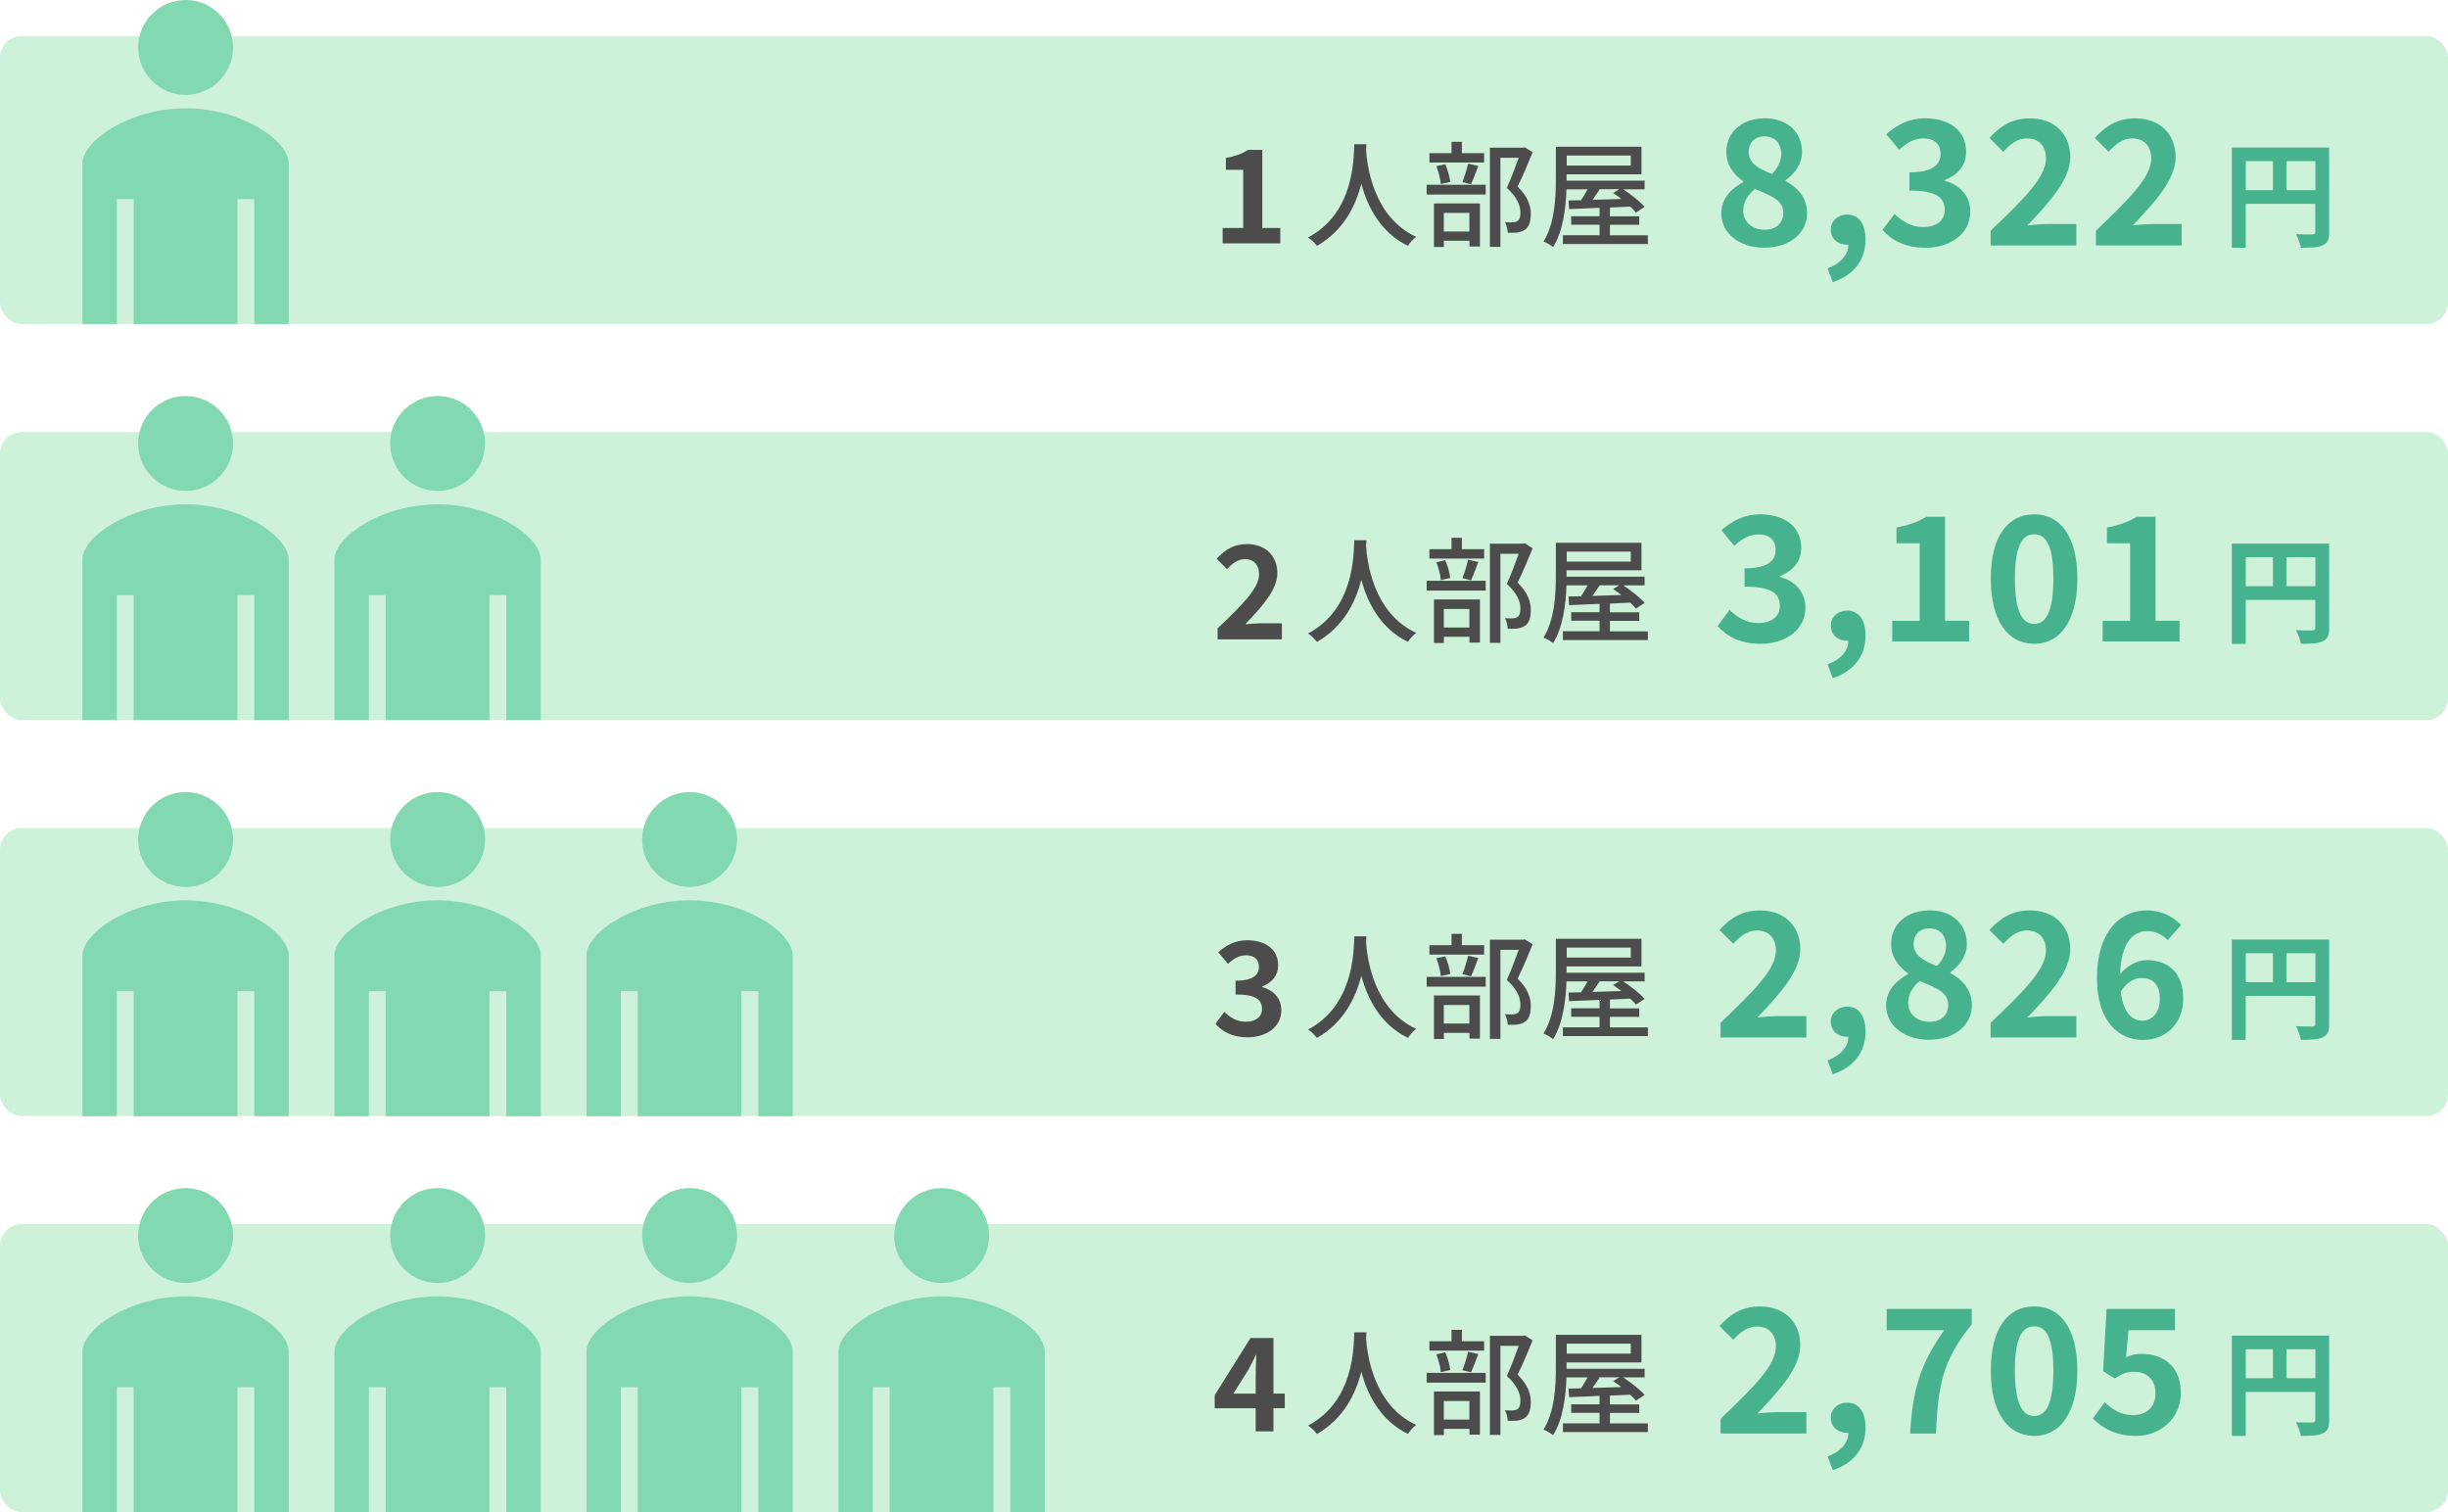<?xml version="1.0" encoding="UTF-8"?><svg id="_レイヤー_6" xmlns="http://www.w3.org/2000/svg" width="340" height="210" viewBox="0 0 340 210"><defs><style>.cls-1{fill:#cef2d9;}.cls-1,.cls-2,.cls-3,.cls-4{stroke-width:0px;}.cls-2{fill:#4c4c4c;}.cls-3{fill:#82d8b1;}.cls-4{fill:#47b28e;}</style></defs><rect class="cls-1" y="5" width="340" height="40" rx="3" ry="3"/><path class="cls-2" d="M169.81,31.66h2.86v-8.08h-2.41v-1.64c1.33-.25,2.25-.59,3.1-1.12h1.96v10.84h2.5v2.14h-8.01v-2.14Z"/><path class="cls-2" d="M189.78,20.04c-.02.22-.02.5-.05.78.14,2.13.98,9.32,6.96,12.07-.46.35-.9.85-1.14,1.25-3.87-1.87-5.65-5.54-6.48-8.63-.77,3.06-2.45,6.51-6.16,8.64-.27-.38-.75-.85-1.23-1.17,6.4-3.41,6.31-10.84,6.42-12.95h1.68Z"/><path class="cls-2" d="M198.15,25.66h8.2v1.36h-8.2v-1.36ZM206.13,22.57h-7.6v-1.3h3.07v-1.58h1.44v1.58h3.09v1.3ZM199.16,28.25h6.39v5.99h-1.46v-.8h-3.55v.86h-1.38v-6.05ZM200.12,25.56c-.06-.67-.32-1.71-.62-2.48l1.23-.27c.35.75.61,1.79.7,2.45l-1.31.3ZM200.53,29.57v2.58h3.55v-2.58h-3.55ZM203.11,25.29c.29-.69.62-1.81.8-2.56l1.41.32c-.35.9-.7,1.89-1.02,2.54l-1.18-.3ZM212.86,21.16c-.62,1.52-1.39,3.36-2.08,4.75,1.47,1.46,1.83,2.71,1.83,3.79s-.24,1.82-.82,2.21c-.3.21-.66.32-1.07.38-.37.05-.86.03-1.31.03-.02-.43-.16-1.06-.4-1.47.42.03.8.05,1.09.03.26-.02.46-.06.64-.18.32-.19.43-.61.43-1.18,0-.93-.42-2.1-1.89-3.43.58-1.25,1.2-2.93,1.65-4.18h-2.54v12.37h-1.46v-13.77h4.59l.24-.06,1.1.69Z"/><path class="cls-2" d="M228.87,32.67v1.22h-11.8v-1.22h5.09v-1.46h-3.94v-1.18h3.94v-1.17l-4.23.18-.08-1.2c.51,0,1.1-.02,1.74-.03.3-.46.64-1.01.91-1.52h-2.93c-.1,2.59-.46,5.79-1.86,8.02-.29-.24-.94-.62-1.33-.77,1.57-2.51,1.71-6.11,1.71-8.66v-4.5h11.89v3.83h-10.4v.88h10.84v1.2h-2.98c1.09.72,2.34,1.7,2.98,2.43l-1.2.8c-.21-.26-.48-.53-.8-.83l-2.82.13v1.22h4.07v1.18h-4.07v1.46h5.25ZM217.6,21.6v1.39h8.9v-1.39h-8.9ZM222.18,26.29c-.34.5-.67,1.01-1.01,1.47,1.26-.03,2.62-.08,4.02-.13-.38-.29-.77-.58-1.14-.82l.85-.53h-2.72Z"/><path class="cls-4" d="M239.07,29.66c0-2.14,1.42-3.5,3.05-4.37v-.1c-1.34-.98-2.35-2.26-2.35-4.08,0-2.86,2.28-4.68,5.35-4.68s5.16,1.87,5.16,4.7c0,1.71-1.15,3.1-2.28,3.89v.12c1.61.91,2.98,2.18,2.98,4.51,0,2.69-2.38,4.75-5.98,4.75-3.38,0-5.93-1.97-5.93-4.75ZM247.68,29.54c0-1.73-1.66-2.35-3.94-3.29-.94.74-1.63,1.8-1.63,3.02,0,1.61,1.32,2.64,2.98,2.64,1.51,0,2.59-.84,2.59-2.38ZM247.39,21.38c0-1.44-.86-2.45-2.35-2.45-1.2,0-2.16.77-2.16,2.18,0,1.58,1.39,2.33,3.24,3.05.82-.86,1.27-1.8,1.27-2.78Z"/><path class="cls-4" d="M253.83,37.27c1.87-.7,2.9-1.94,2.88-3.29h-.22c-1.15,0-2.21-.74-2.21-2.09,0-1.27,1.03-2.09,2.28-2.09,1.63,0,2.54,1.3,2.54,3.48,0,2.81-1.63,4.94-4.54,5.9l-.74-1.92Z"/><path class="cls-4" d="M261.46,31.94l1.66-2.23c1.06,1.03,2.35,1.82,3.96,1.82,1.8,0,3.02-.86,3.02-2.35,0-1.68-1.03-2.71-4.9-2.71v-2.54c3.26,0,4.32-1.08,4.32-2.57,0-1.34-.86-2.14-2.38-2.14-1.27,0-2.3.6-3.36,1.58l-1.8-2.16c1.54-1.34,3.24-2.21,5.33-2.21,3.43,0,5.76,1.68,5.76,4.66,0,1.87-1.1,3.17-2.95,3.91v.12c1.99.53,3.53,1.99,3.53,4.27,0,3.17-2.86,5.02-6.24,5.02-2.81,0-4.71-1.06-5.95-2.47Z"/><path class="cls-4" d="M276.48,32.04c4.63-4.42,7.68-7.44,7.68-10.01,0-1.75-.96-2.81-2.67-2.81-1.3,0-2.35.86-3.26,1.85l-1.92-1.92c1.63-1.75,3.22-2.71,5.64-2.71,3.36,0,5.59,2.14,5.59,5.4,0,3.02-2.78,6.14-5.95,9.46.89-.1,2.06-.19,2.9-.19h3.89v2.98h-11.9v-2.04Z"/><path class="cls-4" d="M291.1,32.04c4.63-4.42,7.68-7.44,7.68-10.01,0-1.75-.96-2.81-2.66-2.81-1.3,0-2.35.86-3.26,1.85l-1.92-1.92c1.63-1.75,3.22-2.71,5.64-2.71,3.36,0,5.59,2.14,5.59,5.4,0,3.02-2.78,6.14-5.95,9.46.89-.1,2.06-.19,2.9-.19h3.89v2.98h-11.91v-2.04Z"/><path class="cls-4" d="M323.5,32.19c0,1.04-.22,1.57-.9,1.87-.64.32-1.6.35-3.03.35-.1-.53-.42-1.41-.69-1.9.91.06,1.95.05,2.27.05.3-.02.42-.11.42-.38v-3.87h-9.67v6.11h-1.92v-13.93h13.51v11.7ZM311.91,26.41h3.78v-4.03h-3.78v4.03ZM321.58,26.41v-4.03h-4v4.03h4Z"/><rect class="cls-1" y="60" width="340" height="40" rx="3" ry="3"/><path class="cls-2" d="M169.11,87.27c3.48-3.31,5.76-5.58,5.76-7.51,0-1.31-.72-2.11-2-2.11-.97,0-1.76.65-2.45,1.39l-1.44-1.44c1.22-1.31,2.41-2.04,4.23-2.04,2.52,0,4.2,1.6,4.2,4.05,0,2.27-2.09,4.61-4.47,7.09.67-.07,1.55-.14,2.18-.14h2.92v2.23h-8.93v-1.53Z"/><path class="cls-2" d="M189.78,75.04c-.02.22-.02.5-.05.78.14,2.13.98,9.32,6.96,12.07-.46.35-.9.85-1.14,1.25-3.87-1.87-5.65-5.54-6.48-8.63-.77,3.06-2.45,6.51-6.16,8.64-.27-.38-.75-.85-1.23-1.17,6.4-3.41,6.31-10.84,6.42-12.95h1.68Z"/><path class="cls-2" d="M198.15,80.66h8.2v1.36h-8.2v-1.36ZM206.13,77.57h-7.6v-1.3h3.07v-1.58h1.44v1.58h3.09v1.3ZM199.16,83.25h6.39v5.99h-1.46v-.8h-3.55v.86h-1.38v-6.05ZM200.12,80.56c-.06-.67-.32-1.71-.62-2.48l1.23-.27c.35.75.61,1.79.7,2.45l-1.31.3ZM200.53,84.57v2.58h3.55v-2.58h-3.55ZM203.11,80.29c.29-.69.62-1.81.8-2.56l1.41.32c-.35.9-.7,1.89-1.02,2.54l-1.18-.3ZM212.86,76.16c-.62,1.52-1.39,3.36-2.08,4.75,1.47,1.46,1.83,2.71,1.83,3.79s-.24,1.82-.82,2.21c-.3.21-.66.32-1.07.38-.37.05-.86.03-1.31.03-.02-.43-.16-1.06-.4-1.47.42.03.8.05,1.09.03.26-.02.46-.06.64-.18.32-.19.43-.61.43-1.18,0-.93-.42-2.1-1.89-3.43.58-1.25,1.2-2.93,1.65-4.18h-2.54v12.37h-1.46v-13.77h4.59l.24-.06,1.1.69Z"/><path class="cls-2" d="M228.87,87.67v1.22h-11.8v-1.22h5.09v-1.46h-3.94v-1.18h3.94v-1.17l-4.23.18-.08-1.2c.51,0,1.1-.02,1.74-.03.3-.46.64-1.01.91-1.52h-2.93c-.1,2.59-.46,5.79-1.86,8.02-.29-.24-.94-.62-1.33-.77,1.57-2.51,1.71-6.11,1.71-8.66v-4.5h11.89v3.83h-10.4v.88h10.84v1.2h-2.98c1.09.72,2.34,1.7,2.98,2.43l-1.2.8c-.21-.26-.48-.53-.8-.83l-2.82.13v1.22h4.07v1.18h-4.07v1.46h5.25ZM217.6,76.6v1.39h8.9v-1.39h-8.9ZM222.18,81.29c-.34.5-.67,1.01-1.01,1.47,1.26-.03,2.62-.08,4.02-.13-.38-.29-.77-.58-1.14-.82l.85-.53h-2.72Z"/><path class="cls-4" d="M238.56,86.94l1.66-2.23c1.06,1.03,2.35,1.82,3.96,1.82,1.8,0,3.02-.86,3.02-2.35,0-1.68-1.03-2.71-4.9-2.71v-2.54c3.26,0,4.32-1.08,4.32-2.57,0-1.34-.86-2.14-2.38-2.14-1.27,0-2.3.6-3.36,1.58l-1.8-2.16c1.54-1.34,3.24-2.21,5.33-2.21,3.43,0,5.76,1.68,5.76,4.66,0,1.87-1.1,3.17-2.95,3.91v.12c1.99.53,3.53,1.99,3.53,4.27,0,3.17-2.86,5.02-6.24,5.02-2.81,0-4.71-1.06-5.95-2.47Z"/><path class="cls-4" d="M253.83,92.27c1.87-.7,2.9-1.94,2.88-3.29h-.22c-1.15,0-2.21-.74-2.21-2.09,0-1.27,1.03-2.09,2.28-2.09,1.63,0,2.54,1.3,2.54,3.48,0,2.81-1.63,4.94-4.54,5.9l-.74-1.92Z"/><path class="cls-4" d="M262.8,86.22h3.82v-10.78h-3.22v-2.18c1.78-.34,3-.79,4.13-1.49h2.62v14.45h3.34v2.86h-10.68v-2.86Z"/><path class="cls-4" d="M276.5,80.34c0-5.86,2.38-8.91,6.02-8.91s6,3.07,6,8.91-2.35,9.07-6,9.07-6.02-3.19-6.02-9.07ZM285.19,80.34c0-4.8-1.13-6.14-2.66-6.14s-2.69,1.34-2.69,6.14,1.15,6.31,2.69,6.31,2.66-1.49,2.66-6.31Z"/><path class="cls-4" d="M292.03,86.22h3.82v-10.78h-3.22v-2.18c1.78-.34,3-.79,4.13-1.49h2.62v14.45h3.34v2.86h-10.68v-2.86Z"/><path class="cls-4" d="M323.5,87.19c0,1.04-.22,1.57-.9,1.87-.64.32-1.6.35-3.03.35-.1-.53-.42-1.41-.69-1.9.91.06,1.95.05,2.27.05.3-.02.42-.11.42-.38v-3.87h-9.67v6.11h-1.92v-13.93h13.51v11.7ZM311.91,81.41h3.78v-4.03h-3.78v4.03ZM321.58,81.41v-4.03h-4v4.03h4Z"/><rect class="cls-1" y="115" width="340" height="40" rx="3" ry="3"/><path class="cls-2" d="M168.8,142.2l1.24-1.67c.79.77,1.76,1.37,2.97,1.37,1.35,0,2.27-.65,2.27-1.76,0-1.26-.77-2.03-3.67-2.03v-1.91c2.45,0,3.24-.81,3.24-1.93,0-1.01-.65-1.6-1.78-1.6-.95,0-1.73.45-2.52,1.19l-1.35-1.62c1.15-1.01,2.43-1.66,4-1.66,2.58,0,4.32,1.26,4.32,3.49,0,1.4-.83,2.38-2.21,2.93v.09c1.49.4,2.65,1.49,2.65,3.21,0,2.38-2.14,3.76-4.68,3.76-2.11,0-3.53-.79-4.46-1.86Z"/><path class="cls-2" d="M189.78,130.04c-.02.22-.02.5-.05.78.14,2.13.98,9.32,6.96,12.07-.46.35-.9.85-1.14,1.25-3.87-1.87-5.65-5.54-6.48-8.63-.77,3.06-2.45,6.51-6.16,8.64-.27-.38-.75-.85-1.23-1.17,6.4-3.41,6.31-10.84,6.42-12.95h1.68Z"/><path class="cls-2" d="M198.15,135.66h8.2v1.36h-8.2v-1.36ZM206.13,132.57h-7.6v-1.3h3.07v-1.58h1.44v1.58h3.09v1.3ZM199.16,138.25h6.39v5.99h-1.46v-.8h-3.55v.86h-1.38v-6.05ZM200.12,135.56c-.06-.67-.32-1.71-.62-2.48l1.23-.27c.35.75.61,1.79.7,2.45l-1.31.3ZM200.53,139.57v2.58h3.55v-2.58h-3.55ZM203.11,135.29c.29-.69.62-1.81.8-2.56l1.41.32c-.35.9-.7,1.89-1.02,2.54l-1.18-.3ZM212.86,131.16c-.62,1.52-1.39,3.36-2.08,4.75,1.47,1.46,1.83,2.71,1.83,3.79s-.24,1.82-.82,2.21c-.3.21-.66.32-1.07.38-.37.05-.86.03-1.31.03-.02-.43-.16-1.06-.4-1.47.42.03.8.05,1.09.03.26-.02.46-.06.64-.18.32-.19.43-.61.43-1.18,0-.93-.42-2.1-1.89-3.43.58-1.25,1.2-2.93,1.65-4.18h-2.54v12.37h-1.46v-13.77h4.59l.24-.06,1.1.69Z"/><path class="cls-2" d="M228.87,142.67v1.22h-11.8v-1.22h5.09v-1.46h-3.94v-1.18h3.94v-1.17l-4.23.18-.08-1.2c.51,0,1.1-.02,1.74-.03.3-.46.64-1.01.91-1.52h-2.93c-.1,2.59-.46,5.79-1.86,8.02-.29-.24-.94-.62-1.33-.77,1.57-2.51,1.71-6.11,1.71-8.66v-4.5h11.89v3.83h-10.4v.88h10.84v1.2h-2.98c1.09.72,2.34,1.7,2.98,2.43l-1.2.8c-.21-.26-.48-.53-.8-.83l-2.82.13v1.22h4.07v1.18h-4.07v1.46h5.25ZM217.6,131.6v1.39h8.9v-1.39h-8.9ZM222.18,136.29c-.34.5-.67,1.01-1.01,1.47,1.26-.03,2.62-.08,4.02-.13-.38-.29-.77-.58-1.14-.82l.85-.53h-2.72Z"/><path class="cls-4" d="M238.97,142.04c4.63-4.42,7.68-7.44,7.68-10.01,0-1.75-.96-2.81-2.66-2.81-1.3,0-2.35.86-3.26,1.85l-1.92-1.92c1.63-1.75,3.22-2.71,5.64-2.71,3.36,0,5.59,2.14,5.59,5.4,0,3.02-2.78,6.14-5.95,9.46.89-.1,2.06-.19,2.9-.19h3.89v2.98h-11.91v-2.04Z"/><path class="cls-4" d="M253.83,147.27c1.87-.7,2.9-1.94,2.88-3.29h-.22c-1.15,0-2.21-.74-2.21-2.09,0-1.27,1.03-2.09,2.28-2.09,1.63,0,2.54,1.3,2.54,3.48,0,2.81-1.63,4.94-4.54,5.9l-.74-1.92Z"/><path class="cls-4" d="M261.96,139.66c0-2.14,1.42-3.5,3.05-4.37v-.1c-1.34-.98-2.35-2.26-2.35-4.08,0-2.86,2.28-4.68,5.35-4.68s5.16,1.87,5.16,4.7c0,1.71-1.15,3.1-2.28,3.89v.12c1.61.91,2.98,2.18,2.98,4.51,0,2.69-2.38,4.75-5.98,4.75-3.38,0-5.93-1.97-5.93-4.75ZM270.58,139.54c0-1.73-1.66-2.35-3.94-3.29-.94.74-1.63,1.8-1.63,3.02,0,1.61,1.32,2.64,2.98,2.64,1.51,0,2.59-.84,2.59-2.38ZM270.29,131.38c0-1.44-.86-2.45-2.35-2.45-1.2,0-2.16.77-2.16,2.18,0,1.58,1.39,2.33,3.24,3.05.82-.86,1.27-1.8,1.27-2.78Z"/><path class="cls-4" d="M276.48,142.04c4.63-4.42,7.68-7.44,7.68-10.01,0-1.75-.96-2.81-2.67-2.81-1.3,0-2.35.86-3.26,1.85l-1.92-1.92c1.63-1.75,3.22-2.71,5.64-2.71,3.36,0,5.59,2.14,5.59,5.4,0,3.02-2.78,6.14-5.95,9.46.89-.1,2.06-.19,2.9-.19h3.89v2.98h-11.9v-2.04Z"/><path class="cls-4" d="M291.24,135.9c0-6.6,3.29-9.46,6.89-9.46,2.16,0,3.74.91,4.8,2.02l-1.87,2.11c-.62-.7-1.7-1.27-2.74-1.27-2.04,0-3.72,1.51-3.86,5.98.98-1.22,2.5-1.94,3.65-1.94,2.98,0,5.11,1.7,5.11,5.33s-2.54,5.76-5.59,5.76c-3.36,0-6.38-2.59-6.38-8.52ZM294.55,137.72c.34,2.93,1.54,4.03,3,4.03,1.34,0,2.42-1.03,2.42-3.1,0-1.95-1.01-2.83-2.54-2.83-.91,0-1.99.5-2.88,1.9Z"/><path class="cls-4" d="M323.5,142.19c0,1.04-.22,1.57-.9,1.87-.64.32-1.6.35-3.03.35-.1-.53-.42-1.41-.69-1.9.91.06,1.95.05,2.27.05.3-.02.42-.11.42-.38v-3.87h-9.67v6.11h-1.92v-13.93h13.51v11.7ZM311.91,136.41h3.78v-4.03h-3.78v4.03ZM321.58,136.41v-4.03h-4v4.03h4Z"/><rect class="cls-1" y="170" width="340" height="40" rx="3" ry="3"/><path class="cls-2" d="M174.4,195.58h-5.69v-1.82l4.97-7.94h3.19v7.72h1.57v2.03h-1.57v3.22h-2.47v-3.22ZM174.4,193.54v-2.59c0-.77.05-2,.09-2.77h-.07c-.32.7-.68,1.37-1.06,2.09l-2.07,3.28h3.12Z"/><path class="cls-2" d="M189.78,185.04c-.02.22-.02.5-.05.78.14,2.13.98,9.32,6.96,12.07-.46.35-.9.85-1.14,1.25-3.87-1.87-5.65-5.54-6.48-8.63-.77,3.06-2.45,6.51-6.16,8.64-.27-.38-.75-.85-1.23-1.17,6.4-3.41,6.31-10.84,6.42-12.95h1.68Z"/><path class="cls-2" d="M198.15,190.66h8.2v1.36h-8.2v-1.36ZM206.13,187.57h-7.6v-1.3h3.07v-1.58h1.44v1.58h3.09v1.3ZM199.16,193.25h6.39v5.99h-1.46v-.8h-3.55v.86h-1.38v-6.05ZM200.12,190.56c-.06-.67-.32-1.71-.62-2.48l1.23-.27c.35.75.61,1.79.7,2.45l-1.31.3ZM200.53,194.57v2.58h3.55v-2.58h-3.55ZM203.11,190.29c.29-.69.62-1.81.8-2.56l1.41.32c-.35.9-.7,1.89-1.02,2.54l-1.18-.3ZM212.86,186.16c-.62,1.52-1.39,3.36-2.08,4.75,1.47,1.46,1.83,2.71,1.83,3.79s-.24,1.82-.82,2.21c-.3.21-.66.32-1.07.38-.37.05-.86.03-1.31.03-.02-.43-.16-1.06-.4-1.47.42.03.8.05,1.09.03.26-.02.46-.06.64-.18.32-.19.43-.61.43-1.18,0-.93-.42-2.1-1.89-3.43.58-1.25,1.2-2.93,1.65-4.18h-2.54v12.37h-1.46v-13.77h4.59l.24-.06,1.1.69Z"/><path class="cls-2" d="M228.87,197.67v1.22h-11.8v-1.22h5.09v-1.46h-3.94v-1.18h3.94v-1.17l-4.23.18-.08-1.2c.51,0,1.1-.02,1.74-.03.3-.46.64-1.01.91-1.52h-2.93c-.1,2.59-.46,5.79-1.86,8.02-.29-.24-.94-.62-1.33-.77,1.57-2.51,1.71-6.11,1.71-8.66v-4.5h11.89v3.83h-10.4v.88h10.84v1.2h-2.98c1.09.72,2.34,1.7,2.98,2.43l-1.2.8c-.21-.26-.48-.53-.8-.83l-2.82.13v1.22h4.07v1.18h-4.07v1.46h5.25ZM217.6,186.6v1.39h8.9v-1.39h-8.9ZM222.18,191.29c-.34.5-.67,1.01-1.01,1.47,1.26-.03,2.62-.08,4.02-.13-.38-.29-.77-.58-1.14-.82l.85-.53h-2.72Z"/><path class="cls-4" d="M238.97,197.04c4.63-4.42,7.68-7.44,7.68-10.01,0-1.75-.96-2.81-2.66-2.81-1.3,0-2.35.86-3.26,1.85l-1.92-1.92c1.63-1.75,3.22-2.71,5.64-2.71,3.36,0,5.59,2.14,5.59,5.4,0,3.02-2.78,6.14-5.95,9.46.89-.1,2.06-.19,2.9-.19h3.89v2.98h-11.91v-2.04Z"/><path class="cls-4" d="M253.83,202.27c1.87-.7,2.9-1.94,2.88-3.29h-.22c-1.15,0-2.21-.74-2.21-2.09,0-1.27,1.03-2.09,2.28-2.09,1.63,0,2.54,1.3,2.54,3.48,0,2.81-1.63,4.94-4.54,5.9l-.74-1.92Z"/><path class="cls-4" d="M270.03,184.73h-7.99v-2.95h11.81v2.16c-4.03,4.92-4.68,8.4-4.97,15.15h-3.58c.31-5.98,1.42-9.74,4.73-14.35Z"/><path class="cls-4" d="M276.5,190.34c0-5.86,2.38-8.91,6.02-8.91s6,3.07,6,8.91-2.35,9.07-6,9.07-6.02-3.19-6.02-9.07ZM285.19,190.34c0-4.8-1.13-6.14-2.66-6.14s-2.69,1.34-2.69,6.14,1.15,6.31,2.69,6.31,2.66-1.49,2.66-6.31Z"/><path class="cls-4" d="M290.69,196.99l1.63-2.26c1.01.98,2.26,1.8,3.91,1.8,1.85,0,3.14-1.08,3.14-3.02s-1.2-3-3-3c-1.06,0-1.63.26-2.66.94l-1.61-1.03.48-8.64h9.5v2.95h-6.46l-.34,3.77c.72-.31,1.32-.48,2.14-.48,2.98,0,5.47,1.68,5.47,5.38s-2.93,6.02-6.22,6.02c-2.81,0-4.68-1.1-6-2.42Z"/><path class="cls-4" d="M323.5,197.19c0,1.04-.22,1.57-.9,1.87-.64.32-1.6.35-3.03.35-.1-.53-.42-1.41-.69-1.9.91.06,1.95.05,2.27.05.3-.02.42-.11.42-.38v-3.87h-9.67v6.11h-1.92v-13.93h13.51v11.7ZM311.91,191.41h3.78v-4.03h-3.78v4.03ZM321.58,191.41v-4.03h-4v4.03h4Z"/><path class="cls-3" d="M25.78,13.18c3.64,0,6.59-2.95,6.59-6.59,0-3.64-2.95-6.59-6.59-6.59s-6.59,2.95-6.59,6.59c0,3.64,2.95,6.59,6.59,6.59Z"/><path class="cls-3" d="M25.78,15.04c-7.75,0-14.33,4.48-14.33,7.67v22.29h4.78v-17.35h2.33v17.35h14.42v-17.35h2.34v17.35h4.78v-22.29c0-3.2-6.58-7.67-14.33-7.67Z"/><path class="cls-3" d="M25.78,68.18c3.64,0,6.59-2.95,6.59-6.59,0-3.64-2.95-6.59-6.59-6.59s-6.59,2.95-6.59,6.59c0,3.64,2.95,6.59,6.59,6.59Z"/><path class="cls-3" d="M25.78,70.04c-7.75,0-14.33,4.48-14.33,7.67v22.29h4.78v-17.35h2.33v17.35h14.42v-17.35h2.34v17.35h4.78v-22.29c0-3.2-6.58-7.67-14.33-7.67Z"/><path class="cls-3" d="M60.78,68.18c3.64,0,6.59-2.95,6.59-6.59,0-3.64-2.95-6.59-6.59-6.59s-6.59,2.95-6.59,6.59c0,3.64,2.95,6.59,6.59,6.59Z"/><path class="cls-3" d="M60.78,70.04c-7.75,0-14.33,4.48-14.33,7.67v22.29h4.78v-17.35h2.33v17.35h14.42v-17.35h2.34v17.35h4.78v-22.29c0-3.2-6.58-7.67-14.33-7.67Z"/><path class="cls-3" d="M25.78,123.18c3.64,0,6.59-2.95,6.59-6.59,0-3.64-2.95-6.59-6.59-6.59s-6.59,2.95-6.59,6.59c0,3.64,2.95,6.59,6.59,6.59Z"/><path class="cls-3" d="M25.78,125.04c-7.75,0-14.33,4.48-14.33,7.67v22.29h4.78v-17.35h2.33v17.35h14.42v-17.35h2.34v17.35h4.78v-22.29c0-3.2-6.58-7.67-14.33-7.67Z"/><path class="cls-3" d="M60.78,123.18c3.64,0,6.59-2.95,6.59-6.59,0-3.64-2.95-6.59-6.59-6.59s-6.59,2.95-6.59,6.59c0,3.64,2.95,6.59,6.59,6.59Z"/><path class="cls-3" d="M60.78,125.04c-7.75,0-14.33,4.48-14.33,7.67v22.29h4.78v-17.35h2.33v17.35h14.42v-17.35h2.34v17.35h4.78v-22.29c0-3.2-6.58-7.67-14.33-7.67Z"/><path class="cls-3" d="M95.78,123.18c3.64,0,6.59-2.95,6.59-6.59,0-3.64-2.95-6.59-6.59-6.59s-6.59,2.95-6.59,6.59c0,3.64,2.95,6.59,6.59,6.59Z"/><path class="cls-3" d="M95.78,125.04c-7.75,0-14.33,4.48-14.33,7.67v22.29h4.78v-17.35h2.33v17.35h14.42v-17.35h2.34v17.35h4.78v-22.29c0-3.2-6.58-7.67-14.33-7.67Z"/><path class="cls-3" d="M25.78,178.18c3.64,0,6.59-2.95,6.59-6.59,0-3.64-2.95-6.59-6.59-6.59s-6.59,2.95-6.59,6.59c0,3.64,2.95,6.59,6.59,6.59Z"/><path class="cls-3" d="M25.78,180.04c-7.75,0-14.33,4.48-14.33,7.67v22.29h4.78v-17.35h2.33v17.35h14.42v-17.35h2.34v17.35h4.78v-22.29c0-3.2-6.58-7.67-14.33-7.67Z"/><path class="cls-3" d="M60.78,178.18c3.64,0,6.59-2.95,6.59-6.59,0-3.64-2.95-6.59-6.59-6.59s-6.59,2.95-6.59,6.59c0,3.64,2.95,6.59,6.59,6.59Z"/><path class="cls-3" d="M60.78,180.04c-7.75,0-14.33,4.48-14.33,7.67v22.29h4.78v-17.35h2.33v17.35h14.42v-17.35h2.34v17.35h4.78v-22.29c0-3.2-6.58-7.67-14.33-7.67Z"/><path class="cls-3" d="M95.78,178.18c3.64,0,6.59-2.95,6.59-6.59,0-3.64-2.95-6.59-6.59-6.59s-6.59,2.95-6.59,6.59c0,3.64,2.95,6.59,6.59,6.59Z"/><path class="cls-3" d="M95.78,180.04c-7.75,0-14.33,4.48-14.33,7.67v22.29h4.78v-17.35h2.33v17.35h14.42v-17.35h2.34v17.35h4.78v-22.29c0-3.2-6.58-7.67-14.33-7.67Z"/><path class="cls-3" d="M130.78,178.18c3.64,0,6.59-2.95,6.59-6.59,0-3.64-2.95-6.59-6.59-6.59s-6.59,2.95-6.59,6.59c0,3.64,2.95,6.59,6.59,6.59Z"/><path class="cls-3" d="M130.78,180.04c-7.75,0-14.33,4.48-14.33,7.67v22.29h4.78v-17.35h2.33v17.35h14.42v-17.35h2.34v17.35h4.78v-22.29c0-3.2-6.58-7.67-14.33-7.67Z"/></svg>
